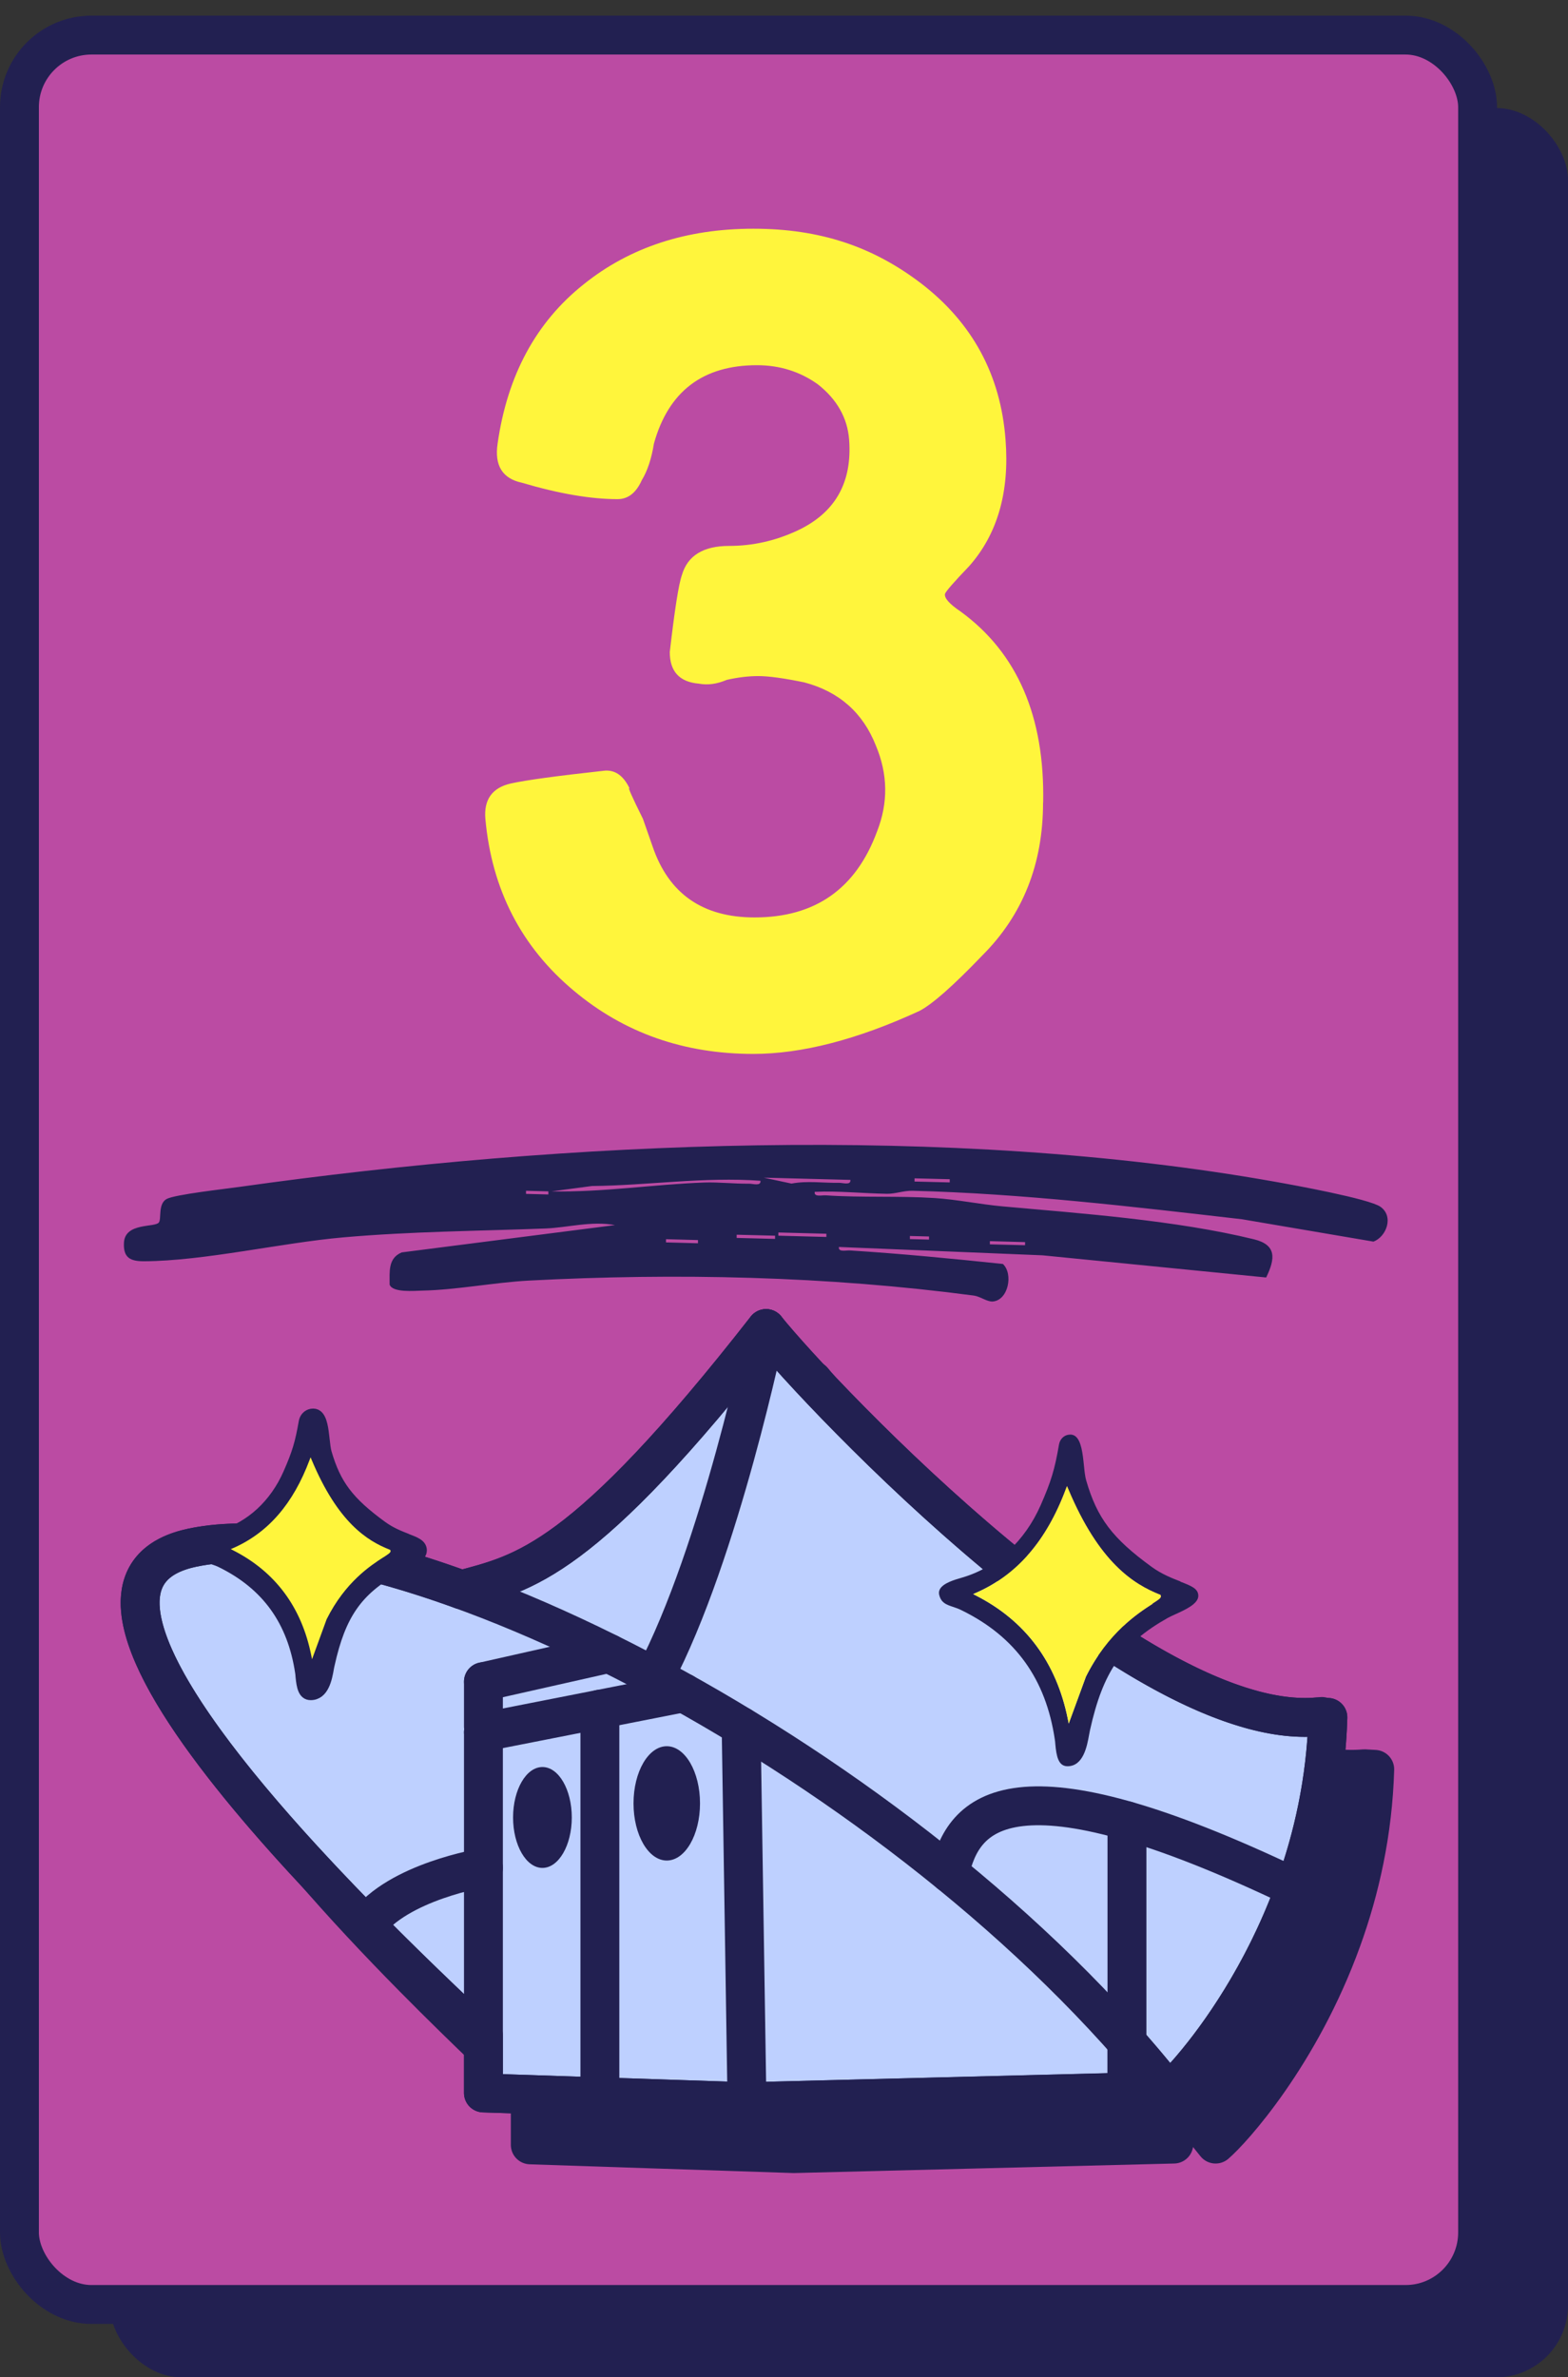 <?xml version="1.0" encoding="UTF-8"?>
<svg id="Layer_2" data-name="Layer 2" xmlns="http://www.w3.org/2000/svg" xmlns:xlink="http://www.w3.org/1999/xlink" viewBox="0 0 161.3 244.56">
  <rect x="0" y="0" width="161.3" height="244.56" fill="#333333" stroke="none"/>
  <defs>
    <style>
      .cls-1, .cls-2, .cls-3, .cls-4, .cls-5, .cls-6 {
        stroke: #222051;
      }

      .cls-1, .cls-2, .cls-3, .cls-4, .cls-6 {
        stroke-width: 4px;
      }

      .cls-1, .cls-3 {
        fill: none;
      }

      .cls-1, .cls-4, .cls-5 {
        stroke-miterlimit: 10;
      }

      .cls-7 {
        fill: #fff53c;
      }

      .cls-2 {
        fill: #bed0ff;
      }

      .cls-2, .cls-3, .cls-6 {
        stroke-linecap: round;
        stroke-linejoin: round;
      }

      .cls-4, .cls-8 {
        fill: #bb4ba3;
      }

      .cls-5, .cls-6, .cls-9 {
        fill: #222051;
      }

      .cls-10 {
        clip-path: url(#clippath);
      }
    </style>
    <clipPath id="clippath">
      <rect class="cls-4" x="2" y="3.61" width="150" height="233.46" rx="7.41" ry="7.41"/>
    </clipPath>
  </defs>
  <g id="Layer_1-2" data-name="Layer 1">
    <g>
      <g>
        <rect class="cls-9" x="11.3" y="11.11" width="150" height="233.46" rx="7.41" ry="7.41"/>
        <g>
          <rect class="cls-8" x="2" y="3.61" width="150" height="233.46" rx="7.41" ry="7.41"/>
          <g class="cls-10">
            <path class="cls-9" d="M83.81,122.61c-.09.57.74.33,1.14.36,3.73.25,7.5.04,11.23.28,2.17.14,4.71.65,6.9.85,8.25.74,17.88,1.43,25.91,3.39,2.34.57,2.21,1.98,1.26,3.93l-23-2.28-20.95-.86c-.09.57.74.33,1.14.36,5.26.33,10.51.84,15.73,1.39,1.09,1.03.55,3.74-1.05,3.86-.58.04-1.28-.52-1.94-.61-15.12-2-30.6-2.34-45.81-1.54-3.51.19-7.44.96-10.92,1.03-.85.02-3.08.23-3.37-.62.01-1.31-.19-2.7,1.24-3.31l21.94-2.81c-2.44-.45-4.85.26-7.16.35-6.86.26-13.83.3-20.76.91-6.41.56-14.3,2.43-20.53,2.46-1.37,0-2.14-.33-2.06-1.9.1-2.12,3.21-1.54,3.6-2.1.27-.39-.11-1.89.78-2.4.83-.47,6.12-1.05,7.5-1.25,33.63-4.74,73.06-6.49,106.53-.53,1.93.34,9.66,1.75,10.84,2.57,1.4.98.64,3.07-.71,3.59l-13.52-2.3c-11.2-1.29-22.62-2.65-33.89-2.93-.94-.02-1.76.32-2.63.31-2.49-.04-4.95-.31-7.43-.2M105.46,127.78l-3.63-.1v.33s3.62.09,3.62.09v-.33ZM97.71,121.31l-3.63-.09v.33s3.62.09,3.62.09v-.33ZM93.59,127.47l1.98.05v-.32s-1.97-.05-1.97-.05v.32ZM87.48,121.38l-8.91-.23,2.85.61c1.63-.31,3.26-.05,4.9-.08.41,0,1.22.28,1.16-.3M85.02,126.92l-4.95-.13v.33s4.94.13,4.94.13v-.33ZM79.73,127.12l-3.95-.1v.33s3.95.1,3.95.1v-.33ZM56.75,122.56c5.25.11,10.48-.72,15.7-.91,1.53-.05,3.08.14,4.62.12.4,0,1.22.28,1.16-.3-5.8-.42-11.55.48-17.34.54l-4.14.55ZM71.8,127.57l-3.29-.09v.33s3.29.09,3.29.09v-.33ZM54.1,122.82l2.31.06v-.32s-2.3-.06-2.3-.06v.32Z"/>
          </g>
          <rect class="cls-1" x="2" y="3.61" width="150" height="233.46" rx="7.41" ry="7.41"/>
        </g>
      </g>
      <path class="cls-7" d="M107.3,82.55c0,6.33-2.08,11.57-6.24,15.73-2.99,3.12-5.15,5.03-6.48,5.72-6.4,2.95-12.1,4.42-17.09,4.42-7.15,0-13.3-2.17-18.46-6.5-5.4-4.51-8.44-10.4-9.1-17.68-.17-1.99.71-3.21,2.62-3.64,1.58-.35,4.74-.78,9.48-1.3,1.16-.17,2.08.43,2.74,1.82-.25-.26.21.78,1.37,3.12l1,2.86c1.66,4.85,5.15,7.28,10.48,7.28,6.24,0,10.43-2.95,12.6-8.84,1.16-2.95,1.12-5.89-.12-8.84-1.33-3.38-3.78-5.55-7.36-6.5-2.08-.43-3.66-.65-4.74-.65-1,0-2.08.13-3.24.39-1,.43-1.95.56-2.87.39-2-.17-2.99-1.26-2.99-3.25.5-4.33.91-6.98,1.25-7.93.58-1.99,2.2-2.99,4.86-2.99,2.41,0,4.74-.52,6.98-1.56,3.91-1.82,5.69-4.94,5.36-9.36-.17-2.25-1.25-4.16-3.24-5.72-1.83-1.3-3.91-1.95-6.24-1.95-5.57,0-9.1,2.69-10.6,8.06-.25,1.56-.67,2.82-1.25,3.77-.58,1.3-1.41,1.95-2.49,1.95-2.74,0-6.03-.56-9.85-1.69-2-.43-2.83-1.78-2.49-4.03,1-7.02,3.95-12.48,8.85-16.38,4.74-3.81,10.56-5.72,17.46-5.72s12.3,1.86,17.21,5.59c5.32,4.07,8.23,9.45,8.73,16.12.42,5.37-.83,9.71-3.74,13-1.58,1.65-2.41,2.6-2.49,2.86-.08.43.46,1.04,1.62,1.82,5.82,4.25,8.65,10.79,8.48,19.63Z"/>
      <g>
        <path class="cls-2" d="M109.91,176.58c-.14.02-.28.03-.42.04"/>
        <path class="cls-6" d="M141.42,182.02c-.19,6.5-1.53,12.4-3.39,17.53-4.29,11.87-11.3,19.59-12.98,21.02-1.37-1.73-2.8-3.44-4.3-5.13v5.13l-39.09.98-15.13-.5-11.98-.4v-5.91h-.45c-.89-.93-5.77-5.41-11.62-11.34-13.68-13.87-32.63-35.71-17.9-38.84,6.68-1.42,16.53.26,27.72,4.32,6.36-1.73,12.45-2.71,31.32-26.87,5.59,6.93,38.32,41.6,56.74,39.95l1.05.06Z"/>
        <path class="cls-2" d="M136.6,176.68c-.19,6.5-1.53,12.4-3.39,17.53-4.29,11.87-11.3,19.59-12.98,21.02-1.37-1.73-2.8-3.44-4.3-5.13v5.13l-39.09.98-15.13-.5-11.98-.4v-5.91h-.45c-.89-.93-5.77-5.41-11.62-11.34-13.68-13.87-32.63-35.71-17.9-38.84,6.68-1.42,16.53.26,27.72,4.32,6.36-1.73,12.45-2.71,31.32-26.87,5.59,6.93,38.32,41.6,56.74,39.95l1.05.06Z"/>
        <g>
          <path class="cls-3" d="M49.28,209.41c-2.95-3.13-50.55-45.71-29.52-50.19,21.02-4.47,73.45,21.83,100.47,56"/>
          <path class="cls-3" d="M78.81,136.68s-4.72,22.98-11.48,35.83"/>
          <path class="cls-3" d="M47.49,163.54c6.36-1.73,12.44-2.71,31.32-26.87"/>
          <path class="cls-3" d="M78.81,136.68c5.64,6.98,38.83,42.14,57.17,39.9"/>
          <path class="cls-3" d="M120.23,215.22c2.42-2.06,15.75-17,16.37-38.55"/>
          <path class="cls-3" d="M97.69,192.72c1.33-6.3,6.37-12.47,35.52,1.49"/>
          <polyline class="cls-3" points="49.73 178.19 49.73 215.31 76.84 216.21 76.24 177.6"/>
          <line class="cls-3" x1="49.73" y1="178.19" x2="70.32" y2="174.14"/>
          <line class="cls-3" x1="49.73" y1="173" x2="49.73" y2="177.6"/>
          <line class="cls-3" x1="49.73" y1="173" x2="62.64" y2="170.09"/>
          <ellipse class="cls-9" cx="55.8" cy="186.97" rx="3.02" ry="5.19"/>
          <ellipse class="cls-9" cx="68.59" cy="185.52" rx="3.42" ry="5.88"/>
          <line class="cls-3" x1="61.71" y1="175.83" x2="61.71" y2="215.71"/>
          <polyline class="cls-3" points="76.84 216.21 115.93 215.22 115.93 187.31"/>
          <path class="cls-3" d="M37.66,198.07c3.26-4.52,12.07-5.93,12.07-5.93"/>
        </g>
      </g>
      <g>
        <path class="cls-5" d="M41.86,158.26c-.72-.28-1.62-.63-2.52-1.28-3.43-2.5-4.77-4.27-5.72-7.55-.1-.35-.15-.84-.21-1.35-.11-1-.23-2.13-.75-2.53-.17-.13-.37-.17-.62-.13-.41.07-.74.41-.81.85-.38,2.18-.69,3.22-1.6,5.29-1.38,3.16-3.88,5.47-6.85,6.33l-.11.03c-.59.17-1.57.45-1.86.99-.09.17-.11.35-.05.56.19.66.61.8,1.18.99.24.08.51.17.79.31,4.68,2.3,7.34,6,8.13,11.3.02.11.03.25.04.4.1,1.02.25,1.93,1.06,1.93,1.39,0,1.71-1.74,1.89-2.77.03-.15.05-.28.08-.39,1.13-5.11,2.84-7.58,6.8-9.81.18-.1.42-.21.68-.32.84-.38,2-.9,2-1.61,0-.64-.63-.88-1.57-1.24M39.43,160.21c-1.27.82-3.91,2.52-5.83,6.37l-1.5,4.11-.08-.39c-1-4.98-3.71-8.62-8.07-10.83l-.21-.11.22-.09c3.61-1.58,6.19-4.55,7.89-9.09l.1-.26.11.26c2.7,6.45,5.71,8.33,8.03,9.24h.03s.02.03.02.03c.03.04.04.09.04.14-.03.16-.25.3-.74.62"/>
        <path class="cls-7" d="M39.43,160.21c-1.27.82-3.91,2.52-5.83,6.37l-1.5,4.11-.08-.39c-1-4.98-3.71-8.62-8.07-10.83l-.21-.11.22-.09c3.61-1.58,6.19-4.55,7.89-9.09l.1-.26.11.26c2.7,6.45,5.71,8.33,8.03,9.24h.03s.02.03.02.03c.03.04.04.09.04.14-.03.16-.25.3-.74.62"/>
      </g>
      <g>
        <path class="cls-9" d="M121.43,162.69c-.85-.33-1.91-.74-2.96-1.5-4.04-2.94-5.61-5.02-6.73-8.88-.12-.41-.18-.98-.24-1.59-.12-1.18-.27-2.51-.88-2.97-.2-.15-.44-.2-.73-.15-.48.08-.86.48-.95,1-.44,2.57-.81,3.79-1.88,6.23-1.63,3.72-4.56,6.43-8.05,7.45l-.13.04c-.69.2-1.84.53-2.19,1.16-.11.2-.13.41-.06.65.22.77.71.94,1.39,1.17.28.09.6.2.93.37,5.51,2.71,8.64,7.06,9.56,13.29.02.13.04.3.05.47.11,1.2.3,2.27,1.25,2.27,1.63,0,2.01-2.04,2.23-3.26.03-.18.06-.33.09-.46,1.33-6.01,3.34-8.92,8-11.54.21-.12.49-.24.79-.38.99-.45,2.35-1.06,2.35-1.89,0-.75-.74-1.03-1.85-1.46M118.57,164.99c-1.49.96-4.6,2.97-6.86,7.49l-1.77,4.83-.09-.45c-1.18-5.86-4.37-10.14-9.49-12.74l-.25-.13.25-.11c4.25-1.85,7.28-5.35,9.28-10.69l.12-.31.13.3c3.18,7.58,6.72,9.79,9.44,10.87h.03s.02.04.02.04c.04.05.05.11.04.16-.03.18-.29.35-.87.72"/>
        <path class="cls-7" d="M118.57,164.99c-1.49.96-4.6,2.97-6.86,7.49l-1.77,4.83-.09-.45c-1.18-5.86-4.37-10.14-9.49-12.74l-.25-.13.25-.11c4.25-1.85,7.28-5.35,9.28-10.69l.12-.31.13.3c3.18,7.58,6.72,9.79,9.44,10.87h.03s.02.04.02.04c.04.05.05.11.04.16-.03.18-.29.35-.87.72"/>
      </g>
    </g>
  </g>
</svg>